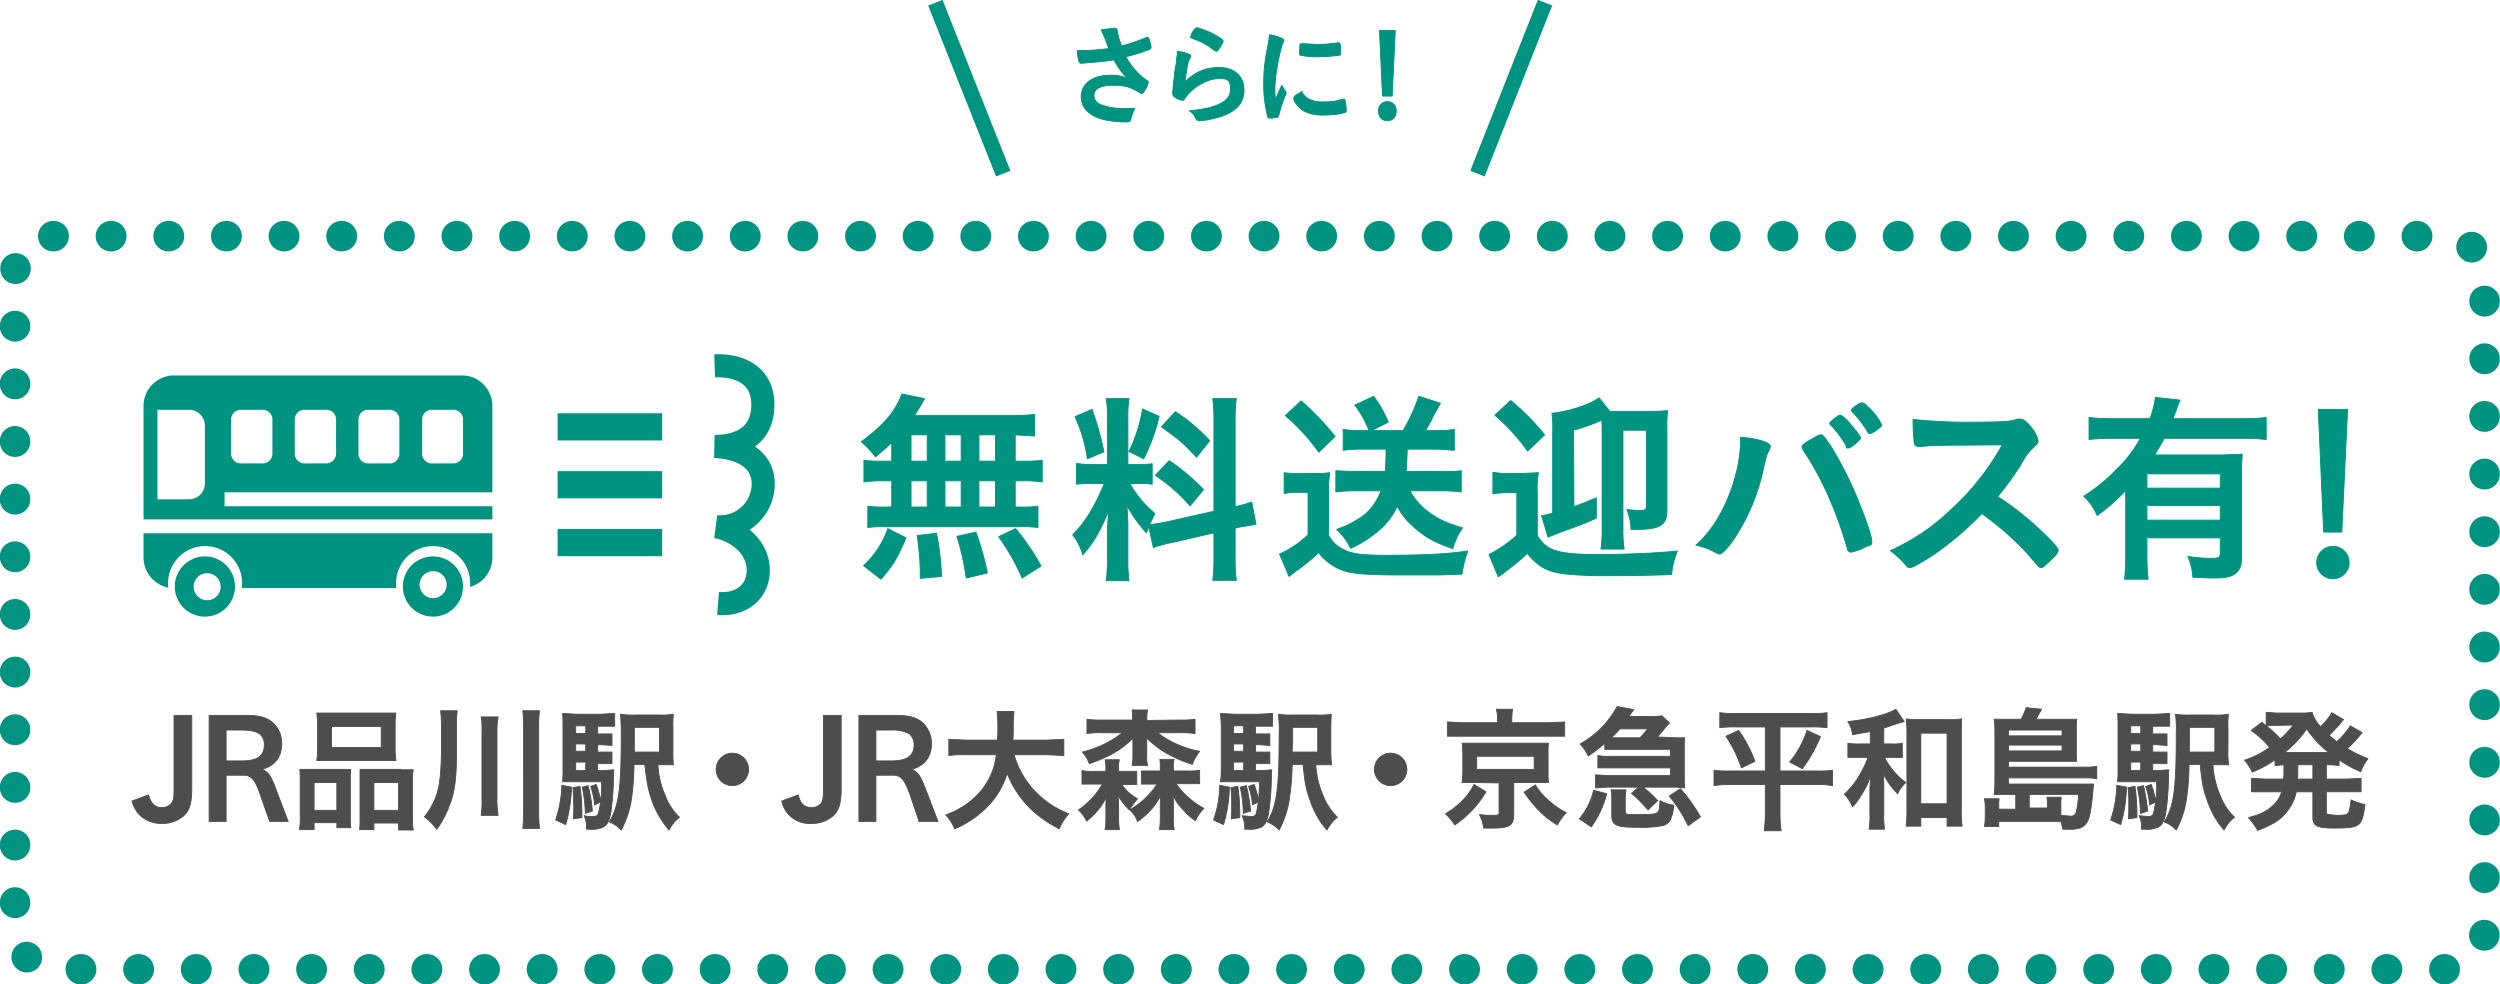 <svg xmlns="http://www.w3.org/2000/svg" width="647.9" height="255.1" viewBox="0 0 647.9 255.1">
  <defs>
    <style>
      .a, .e, .f {
        fill: none;
      }

      .a, .b, .e, .f {
        stroke: #009380;
      }

      .a, .b, .c {
        stroke-linecap: round;
        stroke-linejoin: round;
      }

      .a {
        stroke-width: 7.9px;
        stroke-dasharray: 0.1 14.84;
      }

      .b, .d {
        fill: #009380;
      }

      .b {
        stroke-width: 0.24px;
      }

      .c {
        fill: #4d4d4d;
        stroke: #4d4d4d;
        stroke-width: 0.23px;
      }

      .e {
        stroke-linejoin: bevel;
        stroke-width: 5.99px;
      }

      .f {
        stroke-miterlimit: 10;
        stroke-width: 4px;
      }
    </style>
  </defs>
  <title>アセット 29</title>
  <g>
    <g>
      <rect class="a" x="3.9" y="61.2" width="640" height="190" rx="9.9"/>
      <g>
        <g>
          <path class="b" d="M231.1,114.7c-1.7,1.6-2.3,2.1-4.2,3.7a23.6,23.6,0,0,0-3.7-3.9c4.7-3.5,7.6-6.4,9.4-9.9a12.8,12.8,0,0,0,1.1-2.5l5.9,1.2-1,1.8-1.6,2.6h24.6a49.9,49.9,0,0,0,6.5-.3V113l-5-.3v6.8h2a34.8,34.8,0,0,0,5-.2v5.6a33.4,33.4,0,0,0-5-.3h-2v6.8h1a32.6,32.6,0,0,0,4.9-.2v5.5a32.5,32.5,0,0,0-4.8-.2H229.4a31,31,0,0,0-4.5.2v-5.5a34.1,34.1,0,0,0,5,.2h1.2v-6.8h-2.2a33.4,33.4,0,0,0-5,.3v-5.6a34.1,34.1,0,0,0,5,.2h2.2Zm-7.3,31.9a23.7,23.7,0,0,0,6.3-9.6l4.7,2.4c-2.1,4.9-3.3,7.1-6.5,10.7Zm12.3-27.1h4.2v-6.8h-4.2Zm0,11.9h4.2v-6.8h-4.2Zm2.4,18.5v-2a76.5,76.5,0,0,0-.8-9.1l5-.6a65.3,65.3,0,0,1,1.3,11.2Zm10.6-30.4v-6.8h-4.2v6.8Zm0,11.9v-6.8h-4.2v6.8Zm1.3,18.4A66,66,0,0,0,248,139l4.9-1.1a72,72,0,0,1,3,10.6Zm7.6-30.3v-6.8h-4.3v6.8Zm0,11.9v-6.8h-4.3v6.8Zm6.9,18.4a55.9,55.9,0,0,0-6.1-10.7l4.4-2.1a61.5,61.5,0,0,1,6.6,9.7Z"/>
          <path class="b" d="M297.7,136.4a17.7,17.7,0,0,1-.6,1.7,37.4,37.4,0,0,1-5.1-7.2,54.5,54.5,0,0,1,.3,5.8v8.4a37.5,37.5,0,0,0,.3,5.4h-5.9a42.2,42.2,0,0,0,.3-5.5v-6.6c0-2,.2-4.3.3-6-2.3,5.5-4,8.4-6.7,11.4a14.1,14.1,0,0,0-2.6-5.2c3.4-3.5,5.5-6.9,8.2-13.3h-2.6a28.3,28.3,0,0,0-4.6.2v-5.4a23.4,23.4,0,0,0,4.5.3H287V108.3a30.7,30.7,0,0,0-.3-5h5.9a29.9,29.9,0,0,0-.3,5v12.1h2.4a33.8,33.8,0,0,0,3.9-.2v5.3a22.4,22.4,0,0,0-4-.2h-1.8a27.6,27.6,0,0,0,6.5,7.8l-1.4,2.9c1.2-.2,3-.4,4.7-.8l12-2.7V109.3a43.3,43.3,0,0,0-.3-6h6.1a44.7,44.7,0,0,0-.3,5.9v22.1a26.9,26.9,0,0,0,4.3-1.2l1.1,5.8-4.9.8-.5.2v7.4a47.1,47.1,0,0,0,.3,6.1h-6.1a46,46,0,0,0,.3-6.1v-6.2l-10.9,2.5a34.5,34.5,0,0,0-4.8,1.3ZM283,106.1a78.5,78.5,0,0,1,3.1,11l-4.3,1.8a38.2,38.2,0,0,0-3.2-10.9Zm17.4,1.8a50.1,50.1,0,0,1-4,11l-3.8-1.9a39.6,39.6,0,0,0,3.5-11Zm2.6,11.5a50,50,0,0,1,8.9,7.5l-3.5,4.2a42.8,42.8,0,0,0-9-7.9Zm1.6-12.7a46.1,46.1,0,0,1,8.9,7.5l-3.4,4.3c-3.9-4.1-3.9-4.1-9.1-7.9Z"/>
          <path class="b" d="M332.8,122.5a23,23,0,0,0,4,.2h3.8a25.5,25.5,0,0,0,4-.2,38.2,38.2,0,0,0-.3,5.5v10.7a8.1,8.1,0,0,0,4.3,3.9c1.9,1,4.9,1.3,10.6,1.3,9.5,0,15.9-.3,21.2-1.1a26.4,26.4,0,0,0-1.5,6l-5.7.2H361.7c-6.3,0-10.7-.3-12.8-.9s-4.8-1.9-7.2-4.9a43.1,43.1,0,0,1-6,4.9l-1.6,1.3-2.5-5.8a26.1,26.1,0,0,0,7.4-5v-11h-2.8a17.9,17.9,0,0,0-3.4.3Zm4.4-18.6a72.3,72.3,0,0,1,8.8,9.2l-4.2,4.1a52.8,52.8,0,0,0-8.7-9.5Zm15.5,12.5a33.3,33.3,0,0,0-4.6.3v-5.4a33.8,33.8,0,0,0,4.7.3h2a24.1,24.1,0,0,0-3.7-6.6l4.9-2.3a33.4,33.4,0,0,1,3.8,6.7l-4.4,2.2h8.2a44.2,44.2,0,0,0,4.1-8.9l5.6,1.8-1.9,3.4a26.4,26.4,0,0,1-2,3.7h2.9a31.3,31.3,0,0,0,4.6-.3v5.4c-1.6-.1-3.2-.3-5-.3h-7.2c-.1,2.8-.1,4-.3,5.8h9.7a31.7,31.7,0,0,0,4.6-.2v5.5a38.4,38.4,0,0,0-5-.3h-8.3a16.1,16.1,0,0,0,4.3,5.1c2.5,2,4.7,3.1,9.3,4.5a18.7,18.7,0,0,0-2.5,5.4c-4.7-1.7-6.8-2.8-9.6-5.2a18.9,18.9,0,0,1-4.8-5.8,18.2,18.2,0,0,1-4.7,6.2,29.4,29.4,0,0,1-7.4,4.7,14.8,14.8,0,0,0-3.6-4.9,25.5,25.5,0,0,0,7.5-4,15.1,15.1,0,0,0,4-6h-7a34.8,34.8,0,0,0-4.7.3V122l4.7.2H359c.1-1.7.2-2.2.2-5.8Z"/>
          <path class="b" d="M386.9,122.4a20.7,20.7,0,0,0,4.1.3h3.7l4-.2a24,24,0,0,0-.3,5.5v10.7a7.8,7.8,0,0,0,5.1,4.1c2,.6,5,.9,10.9.9,7.7,0,15.7-.4,20.3-.9a21.1,21.1,0,0,0-1.5,6.1c-4.4.2-12,.3-17.3.3s-10.8-.3-13.3-1-4.4-1.9-6.8-4.8a43.7,43.7,0,0,1-4.6,3.9l-1.9,1.5-1,.7-2.4-5.8a30.5,30.5,0,0,0,7.2-5v-11h-2.8a17.9,17.9,0,0,0-3.4.3Zm4.6-18.6a61.5,61.5,0,0,1,8.8,8.9l-4.4,4.2a50.3,50.3,0,0,0-8.5-9.3Zm16.4,27.5c2.3-.8,3.2-1.2,5.8-2.3v5.3c-3.9,1.7-4.5,1.9-9.8,3.8l-2.7,1.1-1.7-5.6h.5l2.4-.6V112a30.5,30.5,0,0,0-.2-4.9c4.2-.4,9.8-2.2,12.2-4l2.8,3.5h10.4a36.3,36.3,0,0,0,4.6-.2,27.6,27.6,0,0,0-.2,4.5v21.3c0,3.9-1.7,5-8.1,5h-1.2a15.4,15.4,0,0,0-1.1-5.2,20.2,20.2,0,0,0,3.6.3c1.2,0,1.5-.3,1.5-1.4V111.5h-6.1v25.4a34.8,34.8,0,0,0,.3,5.4h-6a35.7,35.7,0,0,0,.3-5.4V111a19.7,19.7,0,0,0-.1-2.1,56.2,56.2,0,0,1-7.3,2.6Z"/>
          <path class="b" d="M458.8,115.7a3.3,3.3,0,0,1-.3,1c-.6.9-.8,1.7-1.5,4.8a52.7,52.7,0,0,1-8.1,18.9c-1.6,2.1-2.7,3.2-3.3,3.2l-.8-.3a16.2,16.2,0,0,0-5.3-2c4.9-4.3,8.6-11.1,10.6-19.3a37.9,37.9,0,0,0,1-7.8v-.9C455.7,113.7,458.8,114.7,458.8,115.7Zm20,26.6c-2.8-9.8-6.8-18.7-11.2-25.2-.6-1-.6-1.1-.6-1.3s.4-.8,2-1.7,2.4-1.4,2.9-1.4.7.2,2.8,3.3a94.8,94.8,0,0,1,7.5,15.3c1.8,4.5,2.9,8,2.9,9s-.2.9-1.6,1.4a14,14,0,0,1-3.8,1.4A.9.9,0,0,1,478.8,142.3Zm-.3-26.7a25.9,25.9,0,0,0-3.9-5.3c-.3-.3-.4-.4-.4-.6s.4-.6,1.3-1.3,1.2-.8,1.4-.8,1,.4,2.3,1.9,3,3.6,3,4-2.4,2.6-3.2,2.6S478.7,116,478.5,115.6Zm7.5-3.9a4.5,4.5,0,0,1-1.5.7c-.1,0-.2,0-.5-.5a26.5,26.5,0,0,0-4-5.2.8.8,0,0,1-.2-.4c0-.4,2.1-1.9,2.7-1.9s1.2.6,2.3,1.7,2.8,3.5,2.8,4S487.2,110.8,486,111.7Z"/>
          <path class="b" d="M528,136.7c3.4,3.1,5.4,5.3,5.4,5.9s-.6,1.3-2.3,2.9-1.7,1.6-2.1,1.6a1.2,1.2,0,0,1-.8-.4l-3-3.5a75,75,0,0,0-11.6-10.1,81.1,81.1,0,0,1-12,10.3c-3.1,2.1-5.9,3.7-6.6,3.7s-.6-.1-1.8-1.5a25.1,25.1,0,0,0-3.3-2.9,54.2,54.2,0,0,0,15.6-10.5,65.8,65.8,0,0,0,13.4-16.9c-18,.1-18,.1-20.9.4h-.9a1,1,0,0,1-1-.9,48.2,48.2,0,0,1-.3-6.1,138,138,0,0,0,16.9.7c3.2,0,6.4-.1,8.2-.3a6.7,6.7,0,0,0,1.9-.5h.7c.9,0,1.8.7,3.1,2.4a8.2,8.2,0,0,1,1.6,3.2c0,.6-.2.8-1.6,2.1a16.6,16.6,0,0,0-2.8,4,81.5,81.5,0,0,1-6.1,8.4A71.9,71.9,0,0,1,528,136.7Z"/>
          <path class="b" d="M550.9,127.1a49.6,49.6,0,0,1-7.4,6.5,14.1,14.1,0,0,0-3.5-5,45.3,45.3,0,0,0,8.6-7,32.6,32.6,0,0,0,6.1-8h-7.2a52.8,52.8,0,0,0-6.1.3v-5.7a52.8,52.8,0,0,0,6.1.3h9.7a26.2,26.2,0,0,0,1.4-5.5l6.4.7a18,18,0,0,0-1.1,2.9,14,14,0,0,0-.7,1.9h18.1a49.7,49.7,0,0,0,6-.3v5.7a48.6,48.6,0,0,0-6-.3H560.9c-.9,1.7-1.6,2.7-2.5,4.3h17.4l5.3-.2c-.1,1.6-.2,3.2-.2,5.8v21.3c0,1.9-.6,3.3-2,4.1s-2.8.9-5.9.9l-4.7-.2a15.9,15.9,0,0,0-1.3-5.4,39.4,39.4,0,0,0,5.9.5c2.2,0,2.5-.2,2.5-1.5v-3.8h-19v4.3a56,56,0,0,0,.3,6.4h-6.1a58.5,58.5,0,0,0,.3-6.4Zm24.5-4.3h-19v3.7h19Zm-19,8.2v3.8h19V131Z"/>
          <path class="b" d="M608.8,145.8a4.2,4.2,0,1,1-8.4,0,4.2,4.2,0,1,1,8.4,0Zm-1.9-7.9h-4.7l-1.4-31.8h7.6Z"/>
        </g>
        <g>
          <path class="c" d="M49.7,204.4c0,3.8-.6,5.7-2.2,7.1a8.4,8.4,0,0,1-5.6,1.9,8,8,0,0,1-5.6-2.1,8.2,8.2,0,0,1-2.1-3.7l4.3-1.6a6.5,6.5,0,0,0,1,2.2,3,3,0,0,0,2.4,1.1,3.2,3.2,0,0,0,2.6-1.2c.5-.8.6-1.4.6-3.8V185.4h4.6Z"/>
          <path class="c" d="M64,185.4c3.2,0,5.3.6,6.8,2a7,7,0,0,1,2.2,5.3c0,3.5-1.7,5.7-5.1,6.7,1.8.8,2.3,1.5,4,6.2l2.8,7.3H69.9l-2.4-6.8c-1.3-4-2.4-5.2-4.4-5.2H58.6v12H54.2V185.4Zm-1.3,11.8c4,0,5.8-1.3,5.8-4.2a3.4,3.4,0,0,0-1.2-2.8c-.8-.6-2.4-1-4.7-1h-4v8Z"/>
          <path class="c" d="M77.8,202.6c0-1.2,0-2.1-.1-3.2H90.9a20.4,20.4,0,0,0-.1,3v9a26.3,26.3,0,0,0,.1,3.1H87.3v-1.3H81.4V215H77.6a17.9,17.9,0,0,0,.2-3.7Zm3.6,7.4h5.9v-7.2H81.4Zm.9-22.2a23.6,23.6,0,0,0-.2-3h20.5a21.9,21.9,0,0,0-.2,2.9V194a24.1,24.1,0,0,0,.2,3.1H82.1a25.4,25.4,0,0,0,.2-3.1Zm3.6,5.9H98.8v-5.4H85.9Zm18.1,5.8h3.1a15.7,15.7,0,0,0-.2,3.2v8.8a16.3,16.3,0,0,0,.2,3.6h-3.8v-1.8H96.9V215H93.2a24.5,24.5,0,0,0,.1-3V199.4H104ZM96.9,210h6.4v-7.2H96.9Z"/>
          <path class="c" d="M118.3,195.4c0,6.3-.5,10.2-1.9,13.5a24.6,24.6,0,0,1-3.2,6,16.2,16.2,0,0,0-3.2-3.2,19.7,19.7,0,0,0,2.9-5,18.7,18.7,0,0,0,1.1-4.8c.2-1.2.4-5.2.4-6.8v-7.3c0-1.5-.1-2.4-.2-3.6h4.3a28.6,28.6,0,0,0-.2,3.7Zm10.8-9.6a20.6,20.6,0,0,0-.3,3.9V207a23.1,23.1,0,0,0,.3,4.3h-4.4a25.6,25.6,0,0,0,.2-4.3V189.7a20.1,20.1,0,0,0-.2-3.9Zm10.7-1.6a39,39,0,0,0-.2,4v21.9c0,2.2.1,3.3.2,4.6h-4.3c.1-1.3.2-2.5.2-4.6V188.2c0-1.8-.1-2.8-.2-4Z"/>
          <path class="c" d="M148.1,204a36.5,36.5,0,0,1-1.5,9.7l-2.6-1.2a30.7,30.7,0,0,0,1.6-9Zm6.8-4.3h1.4l2.8-.2a5.7,5.7,0,0,0-.1,1.3,71.6,71.6,0,0,1-.7,9.8c-.4,2.1-.9,3.1-1.9,3.7a6.5,6.5,0,0,1-3.5.6H152v-.4a7.5,7.5,0,0,0-.6-3.1,9,9,0,0,0,2.1.2c1.1,0,1.5-.2,1.7-1.3a29.4,29.4,0,0,0,.7-7.7H145.8a28.3,28.3,0,0,0,.1-3.3V189c0-2,0-3-.1-4.1l3.8.2h5.9l3.8-.2v3.3h-4.4v2h3.7v3l-2.6-.2h-1.1v1.9h3.7v3h-3.7Zm-4.6,4.1a50.3,50.3,0,0,1,.5,8.1l-2.2.3c.1-1.4.1-1.9.1-3.1s-.1-3-.2-5Zm1.5-15.7h-2.6v2h2.6Zm0,4.7h-2.6v1.9h2.6Zm-2.6,4.7v2.2h2.6v-2.2Zm3.2,6.1a31.3,31.3,0,0,1,1.1,6.6l-1.8.6a37.2,37.2,0,0,0-.8-6.8Zm2.1-.3a21.7,21.7,0,0,1,1.2,4.5l-1.6.8a21.4,21.4,0,0,0-1-4.8Zm16-5.2a23,23,0,0,0,1.9,8.1,14.8,14.8,0,0,0,3.7,5.6,9.4,9.4,0,0,0-2.7,3.3,23.5,23.5,0,0,1-4.4-7.5c-1-3-1.3-4.4-1.9-9.5h-2.8a63,63,0,0,1-.7,9.3,24.9,24.9,0,0,1-2.6,7.7,8.5,8.5,0,0,0-3.1-2.1c2.5-4.1,3.1-8.4,3.1-22.9,0-2.7-.1-3.7-.2-5a20.1,20.1,0,0,0,3.9.2h6.2a16.8,16.8,0,0,0,3.6-.2,31.5,31.5,0,0,0-.1,3.7v5.7a35.6,35.6,0,0,0,.1,3.7h-4Zm.4-3.2v-6.4h-6.5v6.4Z"/>
          <path class="c" d="M194,199.4a4.2,4.2,0,0,1-4.2,4.2,4.2,4.2,0,0,1,0-8.4A4.2,4.2,0,0,1,194,199.4Z"/>
          <path class="c" d="M218,204.4c0,3.8-.6,5.7-2.2,7.1a8.2,8.2,0,0,1-5.6,1.9,7.3,7.3,0,0,1-7.6-5.8l4.3-1.6a5.1,5.1,0,0,0,.9,2.2,3.2,3.2,0,0,0,2.4,1.1,3.3,3.3,0,0,0,2.7-1.2c.4-.8.5-1.4.5-3.8V185.4H218Z"/>
          <path class="c" d="M232.3,185.4c3.3,0,5.4.6,6.9,2a7.4,7.4,0,0,1,2.2,5.3c0,3.5-1.8,5.7-5.1,6.7,1.7.8,2.2,1.5,4,6.2l2.8,7.3h-4.9l-2.3-6.8c-1.4-4-2.4-5.2-4.4-5.2H227v12h-4.4V185.4ZM231,197.2c4.1,0,5.9-1.3,5.9-4.2a3.7,3.7,0,0,0-1.2-2.8,8.9,8.9,0,0,0-4.7-1h-4v8Z"/>
          <path class="c" d="M262.8,195.6a23.1,23.1,0,0,0,4.8,8.8,24,24,0,0,0,9.4,6.5,13.8,13.8,0,0,0-2.5,3.9c-6.7-3.5-10.9-8-13.5-14.4a20.2,20.2,0,0,1-5.5,9,25,25,0,0,1-8.1,5.4,11,11,0,0,0-2.3-3.6,21.2,21.2,0,0,0,9.2-6.3,17.6,17.6,0,0,0,3.9-9.3h-8a24.4,24.4,0,0,0-4.3.2v-4.2l4.3.2h8.3c.1-1.6.1-2.4.1-3.7a32.6,32.6,0,0,0-.2-3.7h4.4a31.8,31.8,0,0,0-.2,4c0,1.4,0,2.2-.1,3.4h9l4.2-.2v4.2l-4.2-.2Z"/>
          <path class="c" d="M283.5,203.2h-3.1v-3.5a13.3,13.3,0,0,0,3.2.2h3v-.8a11.8,11.8,0,0,0-.2-2.2h3.7a6.5,6.5,0,0,0-.2,2.2v.8h4.7v3.4h-3.9a11.6,11.6,0,0,0,4.1,3.7,20,20,0,0,0-2.1,2.9,17.9,17.9,0,0,1-3-3.8,19.5,19.5,0,0,1,.2,2.5V212a20,20,0,0,0,.2,3h-3.7a20.3,20.3,0,0,0,.2-2.8V209a20.9,20.9,0,0,1,.1-2.4,17.4,17.4,0,0,1-5.1,6.2,9.3,9.3,0,0,0-2.1-2.9,20,20,0,0,0,6.2-6.7Zm22.3-16.6a21.2,21.2,0,0,0,3.9-.2v3.7a22.4,22.4,0,0,0-3.9-.2H300a25.6,25.6,0,0,0,10.9,4.8,12.8,12.8,0,0,0-1.9,3.4,36.9,36.9,0,0,1-6.7-2.9,26.9,26.9,0,0,1-5.2-4,1.1,1.1,0,0,0,.1.5v4.2a8.3,8.3,0,0,0,.2,2.5h-4a15.7,15.7,0,0,0,.2-2.5v-4.6c-2.9,3-6.5,5-11.3,6.6a8.6,8.6,0,0,0-1.8-3,27.3,27.3,0,0,0,10.4-5h-5.3a21.8,21.8,0,0,0-3.9.2v-3.7a22.4,22.4,0,0,0,3.9.2h7.9a18.6,18.6,0,0,0-.1-2.6h4a14.7,14.7,0,0,0-.2,2.5v.2Zm-7.1,16.6h-2.9v-3.4h4.9v-.8a13.5,13.5,0,0,0-.1-2.2h3.7a6.2,6.2,0,0,0-.2,2.2v.8h3.7a12.8,12.8,0,0,0,3.1-.2v3.5h-6.1a17.2,17.2,0,0,0,3,3.4,19.6,19.6,0,0,0,4.2,3,10.7,10.7,0,0,0-2.2,3.2,16.8,16.8,0,0,1-3.2-2.9,12.3,12.3,0,0,1-2.6-3.7,5.3,5.3,0,0,0,.1,1.2V212a11.5,11.5,0,0,0,.2,3h-3.8a22.3,22.3,0,0,0,.2-3v-3.4c0-.6,0-.7.1-2.4a18.3,18.3,0,0,1-6,6.7,7.2,7.2,0,0,0-2-3,21.6,21.6,0,0,0,7.1-6.7Z"/>
          <path class="c" d="M318.6,204a36.5,36.5,0,0,1-1.5,9.7l-2.6-1.2a27.8,27.8,0,0,0,1.6-9Zm6.8-4.3h1.4l2.8-.2a5.7,5.7,0,0,0-.1,1.3,71.6,71.6,0,0,1-.7,9.8c-.4,2.1-.9,3.1-1.8,3.7a7.2,7.2,0,0,1-3.6.6h-.8v-.4a7.4,7.4,0,0,0-.7-3.1l2.2.2c1.1,0,1.4-.2,1.6-1.3s.7-3.8.7-7.7H316.3a23.8,23.8,0,0,0,.2-3.3V189a38.1,38.1,0,0,0-.2-4.1l3.8.2h6l3.7-.2v3.3h-4.4v2h3.7v3l-2.6-.2h-1.1v1.9h3.7v3h-3.7Zm-4.6,4.1a50.3,50.3,0,0,1,.5,8.1l-2.2.3c.1-1.4.1-1.9.1-3.1a39.4,39.4,0,0,0-.2-5Zm1.5-15.7h-2.6v2h2.6Zm0,4.7h-2.6v1.9h2.6Zm-2.6,4.7v2.2h2.6v-2.2Zm3.3,6.1a39.4,39.4,0,0,1,1.1,6.6l-1.9.6a30.1,30.1,0,0,0-.8-6.8Zm2-.3a21.7,21.7,0,0,1,1.2,4.5l-1.6.8a21.4,21.4,0,0,0-1-4.8Zm16-5.2a23,23,0,0,0,1.9,8.1,16.1,16.1,0,0,0,3.7,5.6,10.6,10.6,0,0,0-2.7,3.3,21.6,21.6,0,0,1-4.3-7.5c-1.1-3-1.4-4.4-1.9-9.5h-2.8a76.5,76.5,0,0,1-.8,9.3,24.9,24.9,0,0,1-2.6,7.7,8.5,8.5,0,0,0-3.1-2.1c2.5-4.1,3.1-8.4,3.1-22.9a31.3,31.3,0,0,0-.2-5,20.7,20.7,0,0,0,3.9.2h6.2a16.3,16.3,0,0,0,3.6-.2c0,.9-.1,1.5-.1,3.7v5.7a29.9,29.9,0,0,0,.2,3.7H341Zm.5-3.2v-6.4H335v4.2a7.5,7.5,0,0,0-.1,1.2v1Z"/>
          <path class="c" d="M364.6,199.4a4.2,4.2,0,0,1-4.2,4.2,4.2,4.2,0,1,1,0-8.4A4.2,4.2,0,0,1,364.6,199.4Z"/>
          <path class="c" d="M385.1,205.2a26.6,26.6,0,0,1-8.1,8.6,13.2,13.2,0,0,0-2.4-2.9,21,21,0,0,0,4.4-3.4,15.6,15.6,0,0,0,3-4.2Zm3-18.9a10.1,10.1,0,0,0-.3-2.5H392a16.9,16.9,0,0,0-.2,2.5v1h9.7l4-.2v3.7H375.1v-3.7l4.1.2h8.9ZM382,202.8h-3.1a19.9,19.9,0,0,0,.2-2.7v-4.8a14.1,14.1,0,0,0-.1-1.8v-.5a.6.6,0,0,0-.1-.4h22.4a20.2,20.2,0,0,0-.1,2.7v4.8a22.6,22.6,0,0,0,.1,2.7h-9v8.4c0,2.6-1.1,3.4-5.1,3.4h-2.7a10.2,10.2,0,0,0-1.1-3.5,24.9,24.9,0,0,0,3.7.2c1.2,0,1.4-.1,1.4-.7v-7.7Zm.7-3.4h14.9V196H382.7Zm15.2,4a15.5,15.5,0,0,0,3.4,4,19.4,19.4,0,0,0,4.6,3.2,17.2,17.2,0,0,0-2.3,3.2,24.1,24.1,0,0,1-5.1-4.1,33.8,33.8,0,0,1-3.5-4.4Z"/>
          <path class="c" d="M409.3,212.2a17.3,17.3,0,0,0,3.7-7.4l3.4.9a26.4,26.4,0,0,1-4,8.6Zm25.1-21h2.2c0,.5-.1,1-.1,2v9c0,.9.1,1.4.1,2l-2.1-.2h-8.7a27,27,0,0,1,3.8,3.5l-2.5,2.4a34.6,34.6,0,0,0-4.3-4.3l1.9-1.6h-8.1l-3.1.2v-3.4l3.1.2h16.3V199H414.1v-3.2a12.8,12.8,0,0,0,3.1.2h15.7v-1.8h-17v-1.6a34.1,34.1,0,0,1-4.3,3.3,12,12,0,0,0-2.1-3.1,24.1,24.1,0,0,0,9.6-9.7l4.3.8-1.3,1.8h5.4a19.1,19.1,0,0,0,3.2-.2l2,1.9a12.2,12.2,0,0,0-1.7,1.9l-1.5,1.7ZM421.2,210c0,.8.2,1,.8,1.1h3.3c2.7,0,3.8-.1,4.3-.6s.5-1.2.6-3a10.9,10.9,0,0,0,3.6,1.2,11.8,11.8,0,0,1-.7,3.2,2.9,2.9,0,0,1-2.4,2.1,29,29,0,0,1-6.2.4c-5.8,0-6.8-.5-6.8-3.3v-3.7a11,11,0,0,0-.2-2.7h3.9a15.6,15.6,0,0,0-.2,2.7Zm3.8-18.8a18.1,18.1,0,0,0,2-2.3h-7.2a22.2,22.2,0,0,1-2.2,2.3H425Zm10.5,13.2a45.3,45.3,0,0,1,5.2,7.3l-3.2,2.3a36,36,0,0,0-4.9-7.7Z"/>
          <path class="c" d="M449.9,188.4a26.2,26.2,0,0,0-4.2.2v-3.9a26.2,26.2,0,0,0,4.3.2h19.2a25.6,25.6,0,0,0,4.3-.2v3.9a26.2,26.2,0,0,0-4.1-.2h-8.1v11.4h9.6a22.4,22.4,0,0,0,4-.2v4a25,25,0,0,0-4.2-.3h-9.4v7.6a34.9,34.9,0,0,0,.3,4.4h-4.4a32.5,32.5,0,0,0,.3-4.4v-7.6h-9a28.1,28.1,0,0,0-4.3.3v-4a23.7,23.7,0,0,0,4.2.2h9.1V188.4Zm.7.9a33.9,33.9,0,0,1,4.2,8l-3.5,1.7a34.7,34.7,0,0,0-4-8.2Zm21.2,1.6a39.6,39.6,0,0,1-4.7,8.3l-3.3-1.7a24.3,24.3,0,0,0,4.5-8.2Z"/>
          <path class="c" d="M484.7,189.6l-4.6.8a7.7,7.7,0,0,0-1.2-3.4c5.2-.5,10.4-1.9,12.4-3.2l2.2,3.2-.9.3h-.3l-4.1,1.4v4.1h2a10.6,10.6,0,0,0,2.8-.2v3.7h-4.6a14.2,14.2,0,0,0,1.4,2.3,18.1,18.1,0,0,0,4.1,4.2,8.7,8.7,0,0,0-2.1,2.9,19.8,19.8,0,0,1-3.8-5.3,26.2,26.2,0,0,1,.2,4.3v5.9a24.4,24.4,0,0,0,.2,4.3h-4a25,25,0,0,0,.2-4.3V205c0-.9.1-1.7.2-4a20.4,20.4,0,0,1-2.4,5,16.9,16.9,0,0,1-2.3,3.1,11.5,11.5,0,0,0-2.1-3.3,19.7,19.7,0,0,0,4.3-5.6,20.8,20.8,0,0,0,1.8-3.9h-5.2v-3.7a14.2,14.2,0,0,0,3.1.2h2.7Zm13.1,24.5H494c.1-1,.2-2.4.2-4V190a34.1,34.1,0,0,0-.2-3.7,16.2,16.2,0,0,0,3.3.2h7.8a16.2,16.2,0,0,0,3.3-.2c-.1,1-.1,2.1-.1,3.7v19.8a26.2,26.2,0,0,0,.2,4.3h-3.9v-2.2h-6.8Zm0-5.8h6.8V190h-6.8Z"/>
          <path class="c" d="M522.4,205.9h-5.6a31.6,31.6,0,0,0,.2-3.5V189.4a25.1,25.1,0,0,0-.2-3h7a20.8,20.8,0,0,0,1.3-3l4,.4c-.5.9-1.1,1.9-1.4,2.6h10.5a19.3,19.3,0,0,0-.1,2.6v5.6a22.6,22.6,0,0,0,.1,2.7H520.5v1.5h19.7a14.2,14.2,0,0,0,3.2-.2v3.2a15.7,15.7,0,0,0-3.2-.2H520.5v1.6h22.1c0,.3-.1.3-.1.6-.4,4.9-.8,7.4-1.3,8.6a3.9,3.9,0,0,1-1.9,2.1,8.5,8.5,0,0,1-3.3.4h-1.4a19.4,19.4,0,0,0-.5-2H518v1.3h-3.7a21.6,21.6,0,0,0,.2-2.8v-2.3a13.6,13.6,0,0,0-.2-2.1h3.8a9.1,9.1,0,0,0-.1,1.7v1h4.4Zm12-15.2v-1.5H520.5v1.5Zm-13.9,3.9h13.9v-1.5H520.5Zm10.1,14.8v-1.1a9.7,9.7,0,0,0-.1-1.7h3.7a12.8,12.8,0,0,0-.1,2.1v2.6l2.4.2a1.4,1.4,0,0,0,1.6-1.1,30.9,30.9,0,0,0,.6-4.5H525.9v3.5Z"/>
          <path class="c" d="M551.1,204a36.5,36.5,0,0,1-1.5,9.7l-2.6-1.2a30.7,30.7,0,0,0,1.6-9Zm6.8-4.3h1.4l2.8-.2a5.7,5.7,0,0,0-.1,1.3,71.6,71.6,0,0,1-.7,9.8c-.4,2.1-.9,3.1-1.9,3.7a6.5,6.5,0,0,1-3.5.6H555v-.4a7.5,7.5,0,0,0-.6-3.1l2.2.2c1,0,1.4-.2,1.6-1.3a29.4,29.4,0,0,0,.7-7.7H548.8a28.3,28.3,0,0,0,.1-3.3V189c0-2,0-3-.1-4.1l3.8.2h6l3.7-.2v3.3h-4.4v2h3.7v3l-2.6-.2h-1.1v1.9h3.7v3h-3.7Zm-4.6,4.1a50.3,50.3,0,0,1,.5,8.1l-2.2.3c.1-1.4.1-1.9.1-3.1a39.4,39.4,0,0,0-.2-5Zm1.5-15.7h-2.6v2h2.6Zm0,4.7h-2.6v1.9h2.6Zm-2.6,4.7v2.2h2.6v-2.2Zm3.3,6.1a53.3,53.3,0,0,1,1.1,6.6l-1.9.6a30.1,30.1,0,0,0-.8-6.8Zm2-.3a21.7,21.7,0,0,1,1.2,4.5l-1.6.8a21.4,21.4,0,0,0-1-4.8Zm16-5.2a23,23,0,0,0,1.9,8.1,14.8,14.8,0,0,0,3.7,5.6,9.4,9.4,0,0,0-2.7,3.3,21.6,21.6,0,0,1-4.3-7.5c-1.1-3-1.4-4.4-1.9-9.5h-2.9a63,63,0,0,1-.7,9.3,24.9,24.9,0,0,1-2.6,7.7,8.5,8.5,0,0,0-3.1-2.1c2.5-4.1,3.1-8.4,3.1-22.9a31.3,31.3,0,0,0-.2-5,20.1,20.1,0,0,0,3.9.2h6.2a16.8,16.8,0,0,0,3.6-.2,31.5,31.5,0,0,0-.1,3.7v5.7a17.9,17.9,0,0,0,.2,3.7h-4.1Zm.5-3.2v-6.4h-6.6v6.4Z"/>
          <path class="c" d="M591.9,198.2l-2.3.2v-1.5a29.5,29.5,0,0,1-5.9,3.2,14.9,14.9,0,0,0-2-3.1,23.4,23.4,0,0,0,6.5-3.3,23.4,23.4,0,0,0-4.8-4.4l2.8-2.1,1.1.9v-3.5l2.8.2h6.3a16,16,0,0,0,2.8-.2,8.6,8.6,0,0,0,2.2,3.7,11.2,11.2,0,0,0,1.9-2.1,4.5,4.5,0,0,0,.7-1l.3-.5,3.1,1.8c-.2.1-.2.1-1.3,1.5l-2.5,2.6,2,1.6a18.2,18.2,0,0,0,3.5-4.1l3.1,1.8c-.2.1-.3.3-.9,1a29.1,29.1,0,0,1-3,3.1,30.3,30.3,0,0,0,5.4,2.6,12.3,12.3,0,0,0-1.9,3.4,30.3,30.3,0,0,1-5.6-3.1v1.5a25,25,0,0,0-3.3-.2v3.7h5.4l3.6-.2v3.5h-9v5c0,.7.1.8.6.9l2,.2c1.8,0,2.7-.1,3-.5s.6-1.4.8-3.5a16.9,16.9,0,0,0,3.6,1.2c-.7,5.7-1.3,6.1-7.8,6.1-4.6,0-5.7-.5-5.7-2.8v-6.6h-4.3a11.2,11.2,0,0,1-2.2,4.8c-1.6,2.3-3.7,3.6-7.8,5.2a18.5,18.5,0,0,0-2.4-3.3c3.1-.8,4.7-1.6,6.2-3a7.3,7.3,0,0,0,2.4-3.7h-7.8v-3.5l3.5.2h4.8c0-.5.1-.7.1-1.1ZM589.3,188h-2a44.8,44.8,0,0,1,3.7,3.5,22,22,0,0,0,3.3-3.6Zm14.2,7a27.6,27.6,0,0,1-5.7-6.1,27.7,27.7,0,0,1-5.7,6.1h11.4Zm-8,6.1c0,.3-.1.4-.1.8h4v-3.7h-3.9Z"/>
        </g>
        <g>
          <g>
            <path class="d" d="M37.2,138.2v6.3a8,8,0,0,0,6.4,7.8v-.2a9.6,9.6,0,1,1,19.1,0v.3h40v-.3a9.6,9.6,0,1,1,19.1,0h0a7.9,7.9,0,0,0,5.8-7.6v-6.3Z"/>
            <path class="d" d="M58.2,131.2v-3.6h69.4V105.2a7.9,7.9,0,0,0-7.9-7.9H45.1a7.9,7.9,0,0,0-7.9,7.9v29.4h90.4v-3.4Zm12.4-13.6a2.5,2.5,0,0,1-2.5,2.5H62.4a2.5,2.5,0,0,1-2.5-2.5v-8.9a2.5,2.5,0,0,1,2.5-2.5h5.7a2.5,2.5,0,0,1,2.5,2.5Zm16.5,0a2.6,2.6,0,0,1-2.5,2.5H78.9a2.5,2.5,0,0,1-2.5-2.5v-8.9a2.5,2.5,0,0,1,2.5-2.5h5.7a2.5,2.5,0,0,1,2.5,2.5Zm16.4,0a2.5,2.5,0,0,1-2.5,2.5H95.4a2.5,2.5,0,0,1-2.5-2.5v-8.9a2.5,2.5,0,0,1,2.5-2.5H101a2.5,2.5,0,0,1,2.5,2.5Zm16.5,0a2.5,2.5,0,0,1-2.5,2.5h-5.7a2.5,2.5,0,0,1-2.4-2.5v-8.9a2.5,2.5,0,0,1,2.4-2.5h5.7a2.5,2.5,0,0,1,2.5,2.5Zm-66.9,7.6a4.1,4.1,0,0,1-4.1,4.2H40.8V106.2H49a4.1,4.1,0,0,1,4.1,4.1Z"/>
            <path class="d" d="M60.9,152.1a7.8,7.8,0,1,0-7.8,7.7A7.8,7.8,0,0,0,60.9,152.1Zm-7.8,3.4a3.5,3.5,0,0,1,0-6.9,3.5,3.5,0,1,1,0,6.9Z"/>
            <path class="d" d="M120,152.1a7.8,7.8,0,1,0-7.7,7.7A7.8,7.8,0,0,0,120,152.1Zm-11.2,0a3.5,3.5,0,1,1,6.9,0,3.5,3.5,0,0,1-6.9,0Z"/>
          </g>
          <g>
            <rect class="d" x="144.5" y="107.1" width="27.1" height="7.05"/>
            <rect class="d" x="144.5" y="122.1" width="27.1" height="7.05"/>
            <rect class="d" x="144.5" y="137.1" width="27.1" height="7.05"/>
          </g>
          <path class="e" d="M185.2,94.8c6.5-.2,12.6,2.4,12.5,10.3s-6,10.6-12.5,10.6c6.3.3,12.6,2.9,12.6,9.8a11.2,11.2,0,0,1-12.2,11c4.8.8,11.1,4.9,10.9,11.6-.1,4.9-4,8.8-10.4,8.3"/>
        </g>
      </g>
    </g>
    <g>
      <path class="b" d="M289.6,8.1a13.5,13.5,0,0,0,1.1,3.8,40.8,40.8,0,0,0,6.4-2.2h.3c.3,0,.5.5.9,2.3v.3h0c0,.2-.1.3-.4.5a46.2,46.2,0,0,1-6.1,1.9,17.5,17.5,0,0,0,5.6,6.3c.2.1.2.2.2.3a7,7,0,0,1-1.1,2.4c-.2.4-.4.5-.6.5s-.3,0-.7-.3a14,14,0,0,0-3-1.4,14.2,14.2,0,0,0-3.6-.4q-5.1,0-5.1,2.7a2.6,2.6,0,0,0,1.7,2.3,16.5,16.5,0,0,0,6.7,1h2.2a15.1,15.1,0,0,0-1.1,3c-.2.4-.4.5-1.1.5a25.8,25.8,0,0,1-5.8-.6c-3.7-.9-5.9-3-5.9-5.9a4.9,4.9,0,0,1,1.5-3.6c1.3-1.3,3.4-2,6.1-2a10.8,10.8,0,0,1,4.4.8,18.9,18.9,0,0,1-3.5-4.8,41.9,41.9,0,0,1-4.8.6l-3.6.3c-.4,0-.6-.1-.7-.6a11,11,0,0,1-.4-2.7h1.9c1.7,0,4.5-.3,6.3-.5-.3-.6-.7-1.8-1-2.6l-1-2.3,3.4-.4c.5,0,.7.2.7.5Z"/>
      <path class="b" d="M316,17.5c3.9,0,6.4,2.3,6.4,5.8s-2.1,5.7-6.4,7a21.7,21.7,0,0,1-5.1,1c-.6,0-.8-.2-1.2-1a3.7,3.7,0,0,0-1.5-1.6c7.1-.6,10.7-2.4,10.7-5.5s-1.3-2.8-3.3-2.8-5.2,1.4-7.4,3.7l-1.1,1.3c-.2.5-.4.6-.6.6a4.2,4.2,0,0,1-2.1-.9,1,1,0,0,1-.5-.9,5.1,5.1,0,0,1,.1-1v-.5c.2-1.9.3-2.6.6-5.2a8.1,8.1,0,0,0,.3-1.6,9.6,9.6,0,0,1,.2-1.7v-.9a11.1,11.1,0,0,1,3.2.8c.2.1.3.2.3.4a.8.8,0,0,1-.1.4,5.5,5.5,0,0,0-.7,1.8c-.2,1.1-.6,3.6-.7,4.5C310,18.5,312.5,17.5,316,17.5Zm-.5-8.1c1.1.7,1.5,1,1.5,1.3a6.9,6.9,0,0,1-1,1.8c-.4.7-.6.8-.8.8l-.6-.3a16.5,16.5,0,0,0-5.5-3c-.5-.2-.5-.2-.5-.5a3.5,3.5,0,0,1,.7-1.5c.5-.7.7-.8,1-.8A22.6,22.6,0,0,1,315.5,9.4Z"/>
      <path class="b" d="M333.2,23.7a.8.8,0,0,1,.1.4c0,.2,0,.3-.3.9a31.3,31.3,0,0,0-1.6,4.9,1.1,1.1,0,0,1-.3.5l-1.4.2H329c-.3,0-.4-.1-.5-.5a33.6,33.6,0,0,1-1-8.5,43.4,43.4,0,0,1,1-9.3c.3-1.5.4-2.4.5-3.3a12.6,12.6,0,0,1,3.1.9c.5.2.6.4.6.6s0,.3-.3.8-2,7.5-2,11.6c0,.6,0,1.5.1,2.9l1.7-3.7A10.1,10.1,0,0,0,333.2,23.7Zm6.1,2a7.7,7.7,0,0,0,3.9.7,12.8,12.8,0,0,0,4.7-.7h.4c.2,0,.3.1.3.4a14.8,14.8,0,0,1,.3,2.6c0,.3-.1.4-.5.5a19,19,0,0,1-5,.6,10.7,10.7,0,0,1-5.6-1.1c-1.2-.8-2.5-2.3-2.5-3.1s.6-.9,2.1-1.9A3.7,3.7,0,0,0,339.3,25.7Zm-2-14.4,3.9.2a33.9,33.9,0,0,0,5.5-.4h.2c.2,0,.3,0,.4.3s.1,1.5.1,2.3-.1.5-.4.6a32.9,32.9,0,0,1-5.1.4,19,19,0,0,1-4.9-.4c-.2,0-.2-.2-.2-.7s.1-1.9.1-2.2h.4Z"/>
      <path class="b" d="M361.8,29.1a2.2,2.2,0,0,1-2.3,2.2,2.2,2.2,0,0,1-2.2-2.2,2.3,2.3,0,1,1,4.5,0Zm-1-4.2h-2.5l-.8-17h4.1Z"/>
    </g>
    <line class="f" x1="400.4" y1="0.7" x2="382.9" y2="45"/>
    <line class="f" x1="242.4" y1="0.7" x2="260" y2="45"/>
  </g>
</svg>
